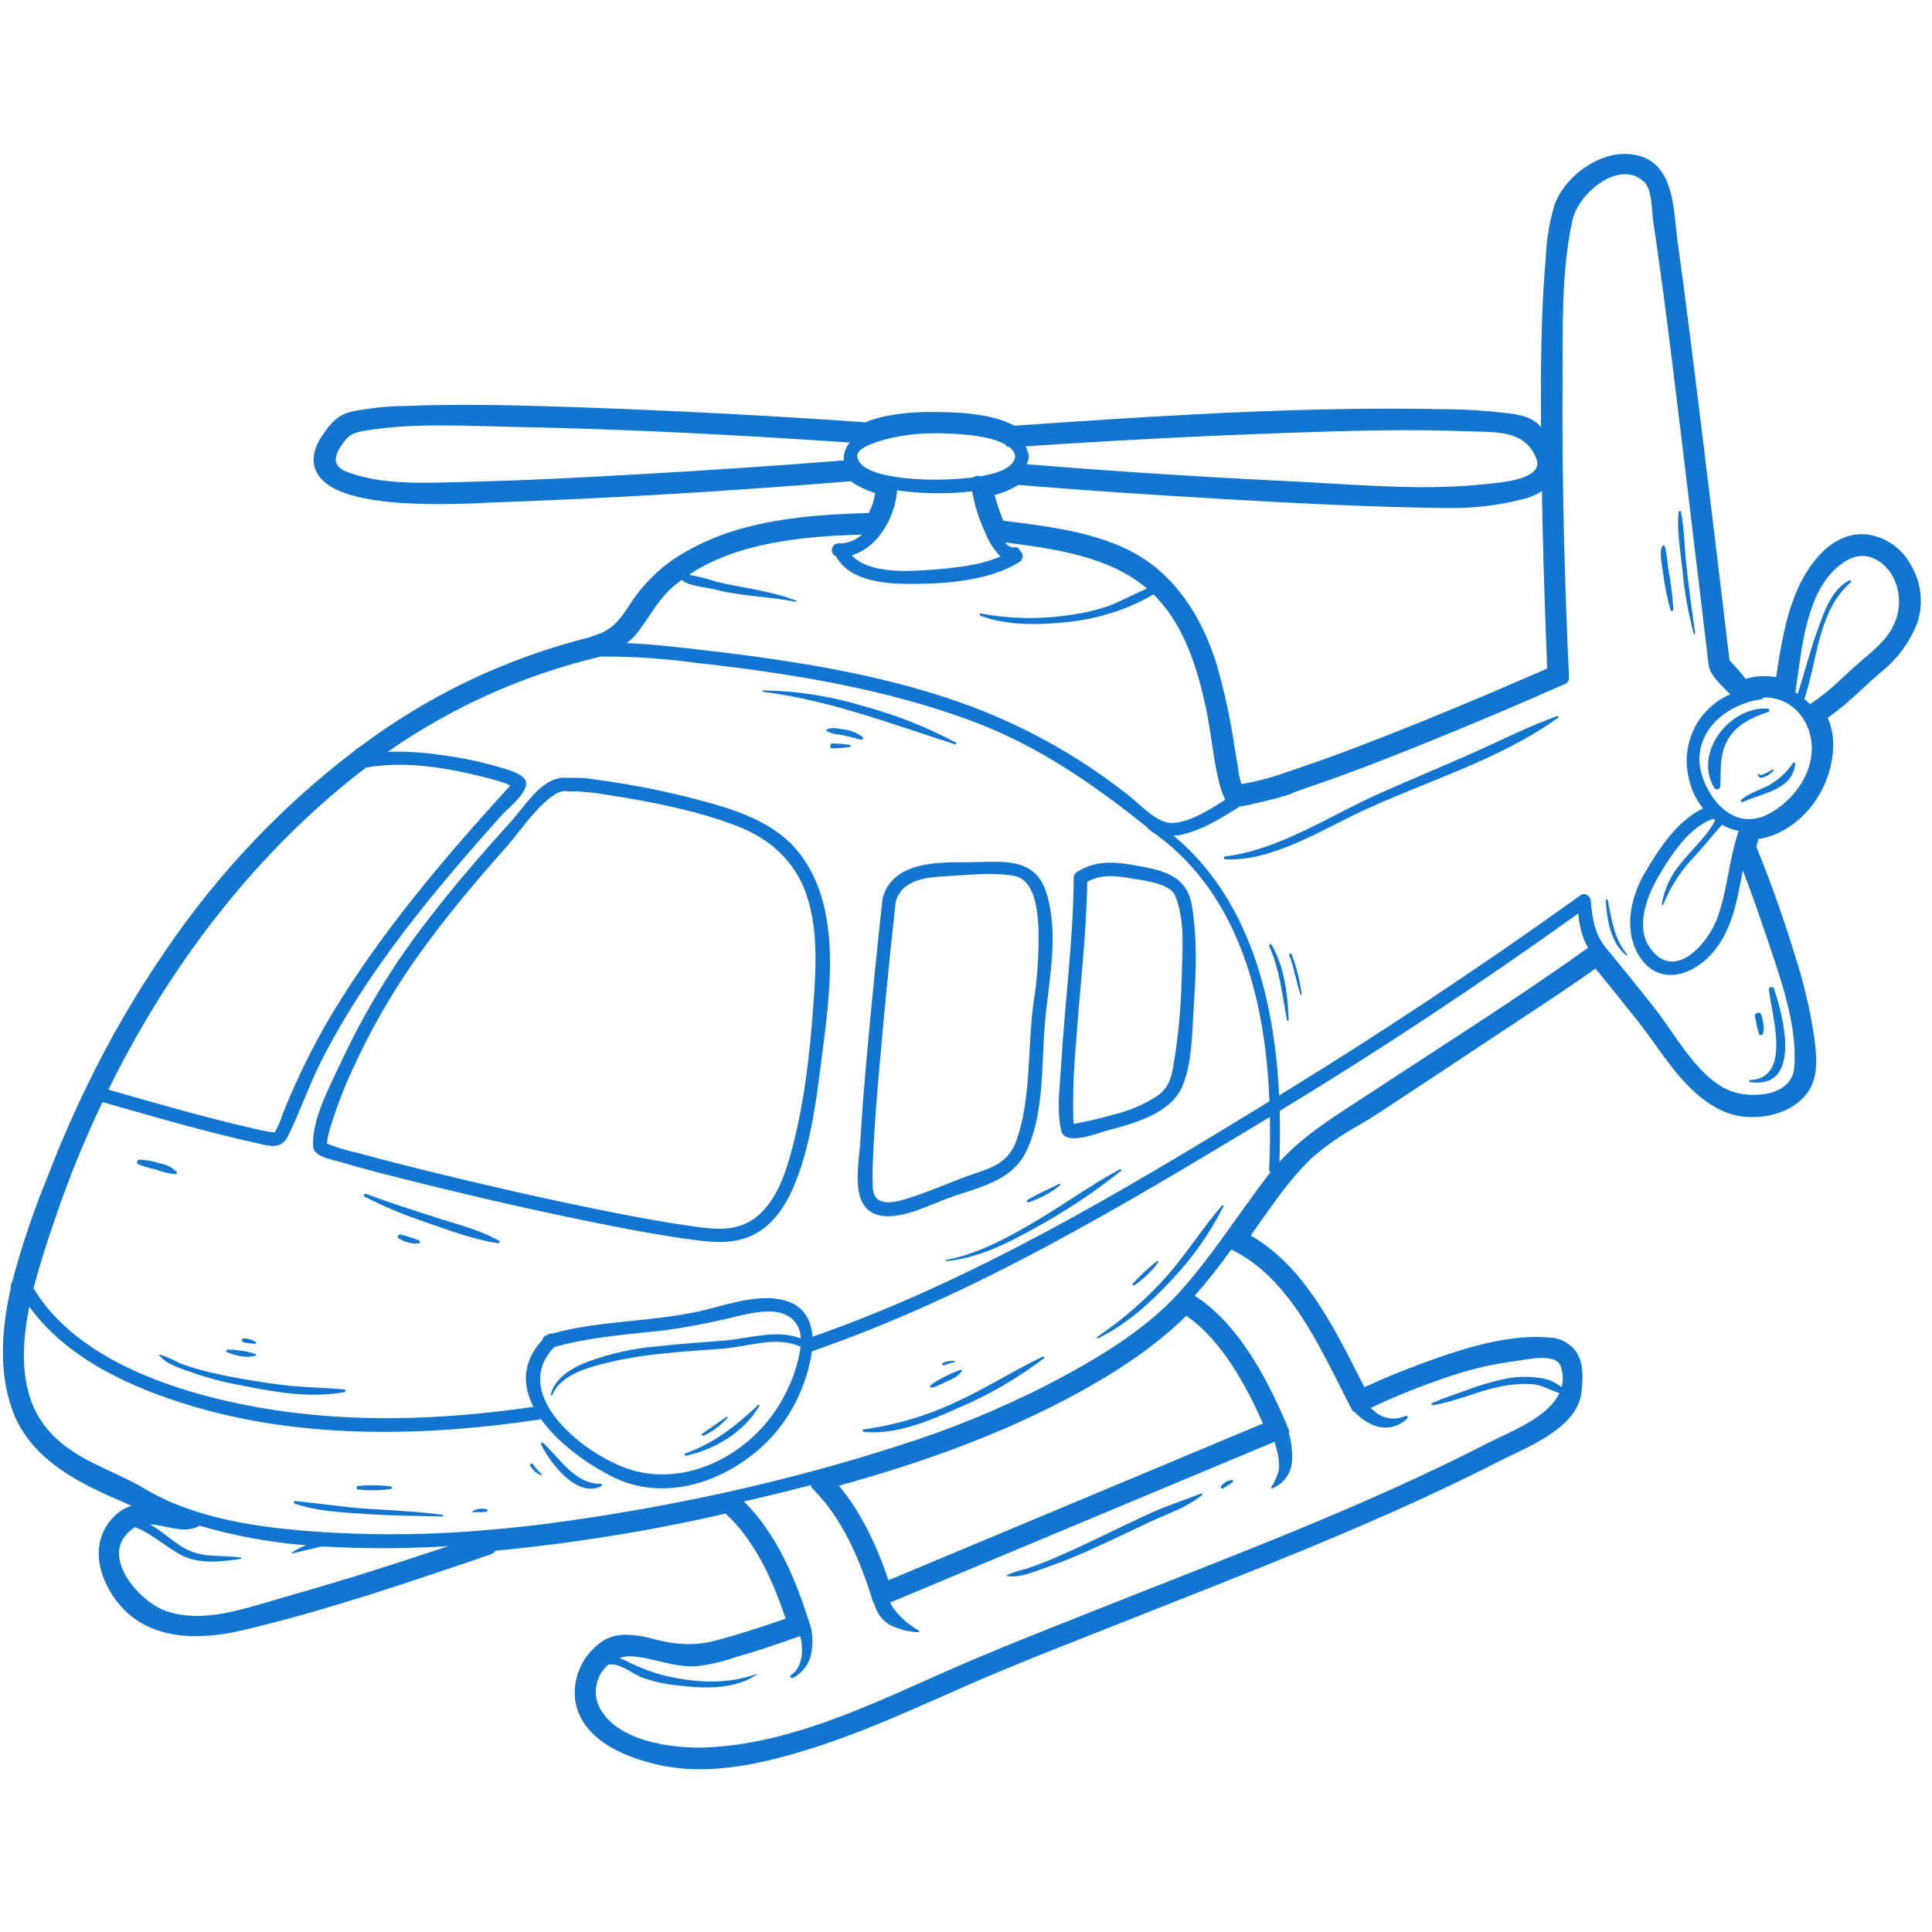 <svg version="1.2" preserveAspectRatio="xMidYMid meet" height="150" viewBox="0 0 112.5 112.5" zoomAndPan="magnify" width="150" xmlns:xlink="http://www.w3.org/1999/xlink" xmlns="http://www.w3.org/2000/svg"><defs><clipPath id="05a6010450"><path d="M 0 8.961 L 112 8.961 L 112 103.043 L 0 103.043 Z M 0 8.961"></path></clipPath></defs><g id="24cc58089e"><g clip-path="url(#05a6010450)" clip-rule="nonzero"><path d="M 31.527 85.828 C 31.57 85.859 31.52 85.918 31.477 85.898 C 31.352 85.84 31.234 85.77 31.133 85.68 C 31.039 85.582 30.953 85.477 30.879 85.363 C 30.812 85.262 30.969 85.176 31.035 85.27 C 31.109 85.379 31.195 85.48 31.285 85.578 C 31.363 85.664 31.441 85.75 31.527 85.828 Z M 34.98 86.402 C 33.469 86.41 32.613 84.93 31.629 84.023 C 31.598 83.992 31.562 83.988 31.527 84.02 C 31.492 84.047 31.484 84.078 31.508 84.117 C 32.051 85.207 33.598 87.25 35.016 86.539 C 35.051 86.52 35.059 86.492 35.051 86.457 C 35.039 86.422 35.016 86.402 34.98 86.402 Z M 28.344 87.883 C 28.062 87.812 27.793 87.848 27.539 87.988 C 27.516 87.996 27.508 88.012 27.516 88.035 C 27.52 88.059 27.535 88.07 27.562 88.062 C 27.816 88.008 28.09 88.105 28.344 88.012 C 28.375 88.004 28.391 87.98 28.391 87.949 C 28.391 87.914 28.375 87.891 28.344 87.883 Z M 98.621 36.887 C 98.637 36.945 98.723 36.922 98.711 36.859 C 98.516 35.582 98.352 34.289 98.207 33.004 C 98.086 31.949 98.086 30.852 97.887 29.812 C 97.871 29.723 97.746 29.754 97.742 29.832 C 97.641 30.922 97.852 32.098 97.969 33.18 C 98.082 34.434 98.297 35.668 98.621 36.887 Z M 60.719 78.996 C 59.074 79.785 57.535 80.762 55.883 81.539 C 54.113 82.398 52.25 82.961 50.301 83.234 C 50.258 83.234 50.234 83.258 50.234 83.305 C 50.234 83.348 50.258 83.371 50.301 83.375 C 52.137 83.574 54.102 82.746 55.738 82.012 C 57.547 81.25 59.23 80.277 60.793 79.09 C 60.848 79.047 60.777 78.969 60.719 78.996 Z M 93.617 52.414 C 93.609 52.379 93.586 52.363 93.551 52.371 C 93.516 52.375 93.5 52.395 93.5 52.43 C 93.582 53.543 93.766 54.887 94.695 55.625 C 94.711 55.641 94.727 55.641 94.746 55.625 C 94.762 55.609 94.762 55.594 94.746 55.574 C 93.973 54.652 93.855 53.543 93.617 52.414 Z M 54.891 80.551 C 55.254 80.383 55.77 80.199 56 79.852 C 56.035 79.805 55.98 79.758 55.934 79.766 C 55.715 79.805 54.055 80.574 54.16 80.758 C 54.25 80.91 54.785 80.598 54.891 80.551 Z M 90.68 41.695 C 89.012 42.289 87.43 43.102 85.812 43.82 C 84.039 44.609 82.246 45.355 80.465 46.141 C 77.559 47.414 74.543 49.48 71.352 49.867 C 71.293 49.867 71.266 49.895 71.266 49.953 C 71.266 50.008 71.293 50.035 71.352 50.039 C 74.121 50.18 77.074 48.25 79.508 47.137 C 83.207 45.441 87.398 44.195 90.723 41.797 C 90.77 41.762 90.746 41.676 90.68 41.695 Z M 102.285 59.684 C 102.32 59.859 102.367 60.027 102.426 60.195 C 102.441 60.25 102.48 60.277 102.535 60.277 C 102.594 60.277 102.629 60.25 102.645 60.195 C 102.699 60.039 102.719 59.879 102.699 59.715 C 102.668 59.508 102.625 59.309 102.566 59.109 C 102.531 58.992 102.453 58.949 102.332 58.98 C 102.211 59.016 102.168 59.09 102.195 59.211 C 102.23 59.367 102.258 59.523 102.285 59.684 Z M 71.738 86.176 C 71.48 86.211 71.273 86.328 71.109 86.531 C 71.078 86.566 71.074 86.605 71.105 86.641 C 71.137 86.68 71.172 86.688 71.215 86.664 C 71.41 86.562 71.598 86.441 71.773 86.305 C 71.824 86.27 71.812 86.168 71.738 86.176 Z M 75.07 55.621 C 75.367 56.355 75.473 57.18 75.73 57.93 C 75.738 57.953 75.75 57.957 75.77 57.953 C 75.789 57.945 75.797 57.934 75.793 57.914 C 75.699 57.105 75.504 56.32 75.207 55.562 C 75.172 55.488 75.039 55.543 75.07 55.621 Z M 25.77 88.207 C 24.371 88.02 22.965 87.949 21.559 87.867 C 20.086 87.777 18.645 87.547 17.184 87.406 C 17.094 87.398 17.086 87.527 17.16 87.555 C 18.477 88.008 19.961 88.07 21.336 88.16 C 22.812 88.262 24.293 88.27 25.77 88.305 C 25.836 88.309 25.832 88.215 25.77 88.207 Z M 101.918 62.891 C 101.875 62.891 101.855 62.91 101.855 62.953 C 101.855 62.992 101.875 63.016 101.918 63.016 C 104.965 63.414 103.836 59.16 103.301 57.574 C 103.246 57.422 102.988 57.438 103.004 57.613 C 103.16 59.148 104.355 62.77 101.918 62.891 Z M 69.941 86.965 C 68.969 87.352 67.969 87.668 67.012 88.102 C 66.043 88.543 65.09 89.012 64.129 89.469 C 63.148 89.938 62.164 90.402 61.164 90.824 C 60.703 91.02 60.234 91.188 59.758 91.352 C 59.375 91.438 59.004 91.555 58.641 91.707 C 58.629 91.715 58.621 91.727 58.625 91.742 C 58.625 91.758 58.633 91.77 58.648 91.773 C 59.402 91.906 60.391 91.453 61.09 91.211 C 62.086 90.867 63.055 90.449 64.012 90.008 C 64.992 89.559 65.961 89.082 66.941 88.629 C 67.996 88.137 69.078 87.797 69.996 87.059 C 70.016 87.039 70.02 87.016 70.004 86.992 C 69.992 86.965 69.969 86.957 69.941 86.965 Z M 97.266 35.504 C 97.281 35.555 97.312 35.574 97.363 35.566 C 97.414 35.559 97.438 35.531 97.438 35.48 C 97.391 34.664 97.289 33.855 97.133 33.055 C 97.117 32.977 97.012 31.684 96.875 31.746 C 96.543 31.902 96.793 32.98 96.824 33.258 C 96.918 34.02 97.066 34.766 97.266 35.504 Z M 73.91 55.102 C 74.527 56.488 74.66 57.934 74.941 59.406 C 74.953 59.457 75.035 59.445 75.035 59.395 C 74.988 57.918 74.797 56.32 74.051 55.02 C 74 54.922 73.867 55.008 73.91 55.102 Z M 20.84 86.73 C 21.48 86.801 22.117 86.793 22.754 86.707 C 22.801 86.703 22.824 86.68 22.824 86.633 C 22.824 86.582 22.801 86.559 22.754 86.555 C 22.117 86.473 21.48 86.465 20.84 86.531 C 20.789 86.547 20.766 86.578 20.766 86.633 C 20.766 86.684 20.789 86.715 20.84 86.73 Z M 66.043 74.852 C 66.586 74.484 67.051 74.039 67.438 73.512 C 67.461 73.488 67.461 73.465 67.438 73.441 C 67.414 73.418 67.391 73.418 67.367 73.441 C 66.863 73.836 66.395 74.27 65.965 74.746 C 65.914 74.801 65.977 74.891 66.043 74.852 Z M 54.918 79.504 C 54.926 79.504 54.938 79.508 54.945 79.504 C 54.953 79.504 54.961 79.5 54.969 79.496 C 54.969 79.496 54.973 79.496 54.984 79.492 C 55.004 79.484 55.023 79.48 55.043 79.473 C 55.105 79.453 55.164 79.438 55.227 79.418 C 55.336 79.379 55.449 79.344 55.562 79.32 C 55.59 79.32 55.602 79.305 55.602 79.281 C 55.602 79.254 55.59 79.242 55.562 79.242 C 55.418 79.234 55.273 79.25 55.133 79.285 C 55.066 79.305 54.887 79.328 54.867 79.414 C 54.855 79.461 54.875 79.488 54.918 79.504 Z M 8.055 67.801 C 8.387 67.926 8.727 68.027 9.074 68.098 C 9.445 68.242 9.824 68.336 10.219 68.375 C 10.254 68.375 10.281 68.359 10.293 68.324 C 10.309 68.289 10.301 68.258 10.277 68.234 C 10.012 67.973 9.695 67.809 9.328 67.75 C 8.938 67.621 8.539 67.547 8.129 67.527 C 7.988 67.523 7.914 67.738 8.055 67.801 Z M 9.27 78.902 C 9.652 79.445 10.594 79.707 11.191 79.922 C 12.105 80.242 13.039 80.488 13.992 80.66 C 15.961 81.051 18.07 81.441 20.066 81.059 C 20.156 81.039 20.125 80.914 20.043 80.906 C 19.039 80.809 18.027 80.797 17.016 80.707 C 16.039 80.617 15.062 80.453 14.094 80.289 C 13.258 80.145 12.426 79.973 11.609 79.75 C 11.215 79.645 10.828 79.516 10.449 79.371 C 10.078 79.172 9.695 79.004 9.293 78.871 C 9.277 78.867 9.258 78.887 9.27 78.902 Z M 40.957 83.605 C 41.5 83.355 41.969 83.008 42.359 82.559 C 42.387 82.527 42.348 82.473 42.312 82.496 C 41.848 82.828 41.367 83.145 40.902 83.477 C 40.844 83.52 40.879 83.633 40.957 83.605 Z M 18.23 66.746 C 18.227 66.664 18.227 66.582 18.227 66.5 C 18.258 64.969 19.25 63.172 19.852 61.863 C 21.227 58.91 22.914 56.145 24.914 53.57 C 26.453 51.566 28.113 49.652 29.805 47.777 C 30.676 46.809 31.656 45.09 33.133 45.301 C 33.637 45.27 34.137 45.301 34.629 45.387 C 37.016 45.699 39.367 46.188 41.68 46.855 C 43.395 47.352 45.215 48.086 46.395 49.492 C 49.168 52.805 48.297 58.043 47.801 61.961 C 47.496 64.363 47.164 66.844 46.219 69.09 C 45.699 70.32 44.879 71.523 43.59 72.027 C 42.562 72.43 41.508 72.34 40.445 72.203 C 38.859 72 37.285 71.715 35.719 71.406 C 31.75 70.629 27.805 69.73 23.887 68.746 C 22.492 68.398 21.094 68.047 19.719 67.633 C 19.266 67.496 18.266 67.363 18.23 66.746 Z M 20.531 62.266 C 20.062 63.273 19.66 64.312 19.32 65.375 C 19.23 65.66 19.145 65.953 19.082 66.25 C 19.031 66.484 19.07 66.586 19.031 66.586 C 19.621 66.824 20.223 67.008 20.848 67.137 C 22.137 67.492 23.434 67.824 24.734 68.145 C 28.066 68.969 31.414 69.734 34.777 70.418 C 36.48 70.762 38.191 71.098 39.91 71.344 C 40.98 71.496 42.195 71.73 43.238 71.324 C 44.855 70.691 45.578 68.855 46.012 67.305 C 46.805 64.488 47.145 61.516 47.355 58.602 C 47.516 56.426 47.672 54.035 46.906 51.945 C 46.234 50.098 44.793 48.832 42.98 48.125 C 40.598 47.199 37.969 46.695 35.449 46.297 C 34.832 46.188 34.211 46.117 33.582 46.082 C 33.504 46.082 33.004 46.109 33.227 46.074 C 33.211 46.078 33.191 46.082 33.172 46.082 L 33.16 46.082 C 33.113 46.086 33.062 46.086 33.016 46.074 C 31.988 45.871 30.262 48.441 29.59 49.199 C 27.965 51.027 26.371 52.895 24.922 54.863 C 23.191 57.172 21.73 59.641 20.531 62.266 Z M 13.805 78.918 C 14.16 79.031 14.516 79.039 14.875 78.945 C 14.902 78.938 14.914 78.922 14.914 78.895 C 14.914 78.867 14.902 78.848 14.875 78.84 C 14.551 78.73 14.223 78.664 13.883 78.637 C 13.668 78.594 13.453 78.582 13.234 78.594 C 13.203 78.594 13.18 78.613 13.172 78.645 C 13.164 78.676 13.176 78.699 13.203 78.719 C 13.391 78.82 13.594 78.887 13.805 78.918 Z M 14.422 78.207 C 14.562 78.23 14.707 78.227 14.844 78.254 C 14.895 78.262 14.949 78.195 14.898 78.156 C 14.785 78.07 14.656 78.012 14.516 77.98 C 14.418 77.957 14.223 77.891 14.129 77.969 C 14.07 78 14.062 78.043 14.105 78.094 C 14.16 78.191 14.328 78.188 14.422 78.207 Z M 102.922 41.258 C 100.723 41.137 98.605 43.812 99.816 45.871 C 99.867 45.949 99.938 45.977 100.031 45.953 C 100.121 45.93 100.172 45.867 100.172 45.773 C 100.227 44.793 100.102 43.957 100.617 43.059 C 101.129 42.176 102.035 41.777 102.949 41.461 C 103.008 41.445 103.031 41.406 103.023 41.348 C 103.016 41.289 102.98 41.262 102.922 41.258 Z M 104.422 44.41 C 104.039 44.977 103.551 45.422 102.953 45.754 C 102.422 46.023 101.859 46.18 101.395 46.566 C 101.316 46.629 101.414 46.734 101.496 46.695 C 102.602 46.184 104.422 45.988 104.535 44.457 C 104.535 44.43 104.523 44.41 104.496 44.398 C 104.469 44.387 104.445 44.391 104.422 44.41 Z M 102.41 45.07 C 102.402 45.051 102.391 45.047 102.375 45.051 C 102.355 45.055 102.352 45.066 102.355 45.086 C 102.398 45.25 102.473 45.312 102.648 45.281 C 102.891 45.203 103.098 45.07 103.266 44.875 C 103.281 44.855 103.281 44.84 103.266 44.816 C 103.25 44.797 103.23 44.793 103.211 44.805 C 103.098 44.871 102.488 45.277 102.41 45.07 Z M 39.949 84.766 C 41.66 84.395 43.324 83.383 44.227 81.855 C 44.238 81.832 44.234 81.816 44.215 81.801 C 44.195 81.785 44.176 81.785 44.156 81.801 C 42.879 83.02 41.594 84.027 39.914 84.629 C 39.871 84.641 39.855 84.672 39.867 84.715 C 39.879 84.758 39.906 84.773 39.949 84.766 Z M 24.402 72.234 C 24.051 72.09 23.695 71.973 23.328 71.883 C 23.258 71.867 23.207 71.891 23.18 71.957 C 23.152 72.023 23.168 72.078 23.23 72.117 C 23.582 72.34 23.965 72.434 24.379 72.398 C 24.426 72.398 24.453 72.375 24.461 72.328 C 24.465 72.281 24.445 72.25 24.402 72.234 Z M 49.473 43.371 C 49.145 43.324 48.812 43.297 48.484 43.293 C 48.391 43.297 48.344 43.344 48.344 43.438 C 48.344 43.531 48.391 43.578 48.484 43.578 C 48.812 43.578 49.145 43.551 49.473 43.5 C 49.512 43.5 49.535 43.48 49.535 43.438 C 49.535 43.395 49.512 43.375 49.473 43.371 Z M 29.059 72.25 C 27.918 71.605 26.625 71.297 25.383 70.895 C 24.02 70.453 22.652 70.016 21.309 69.52 C 21.211 69.484 21.148 69.637 21.238 69.684 C 22.41 70.281 23.617 70.785 24.867 71.195 C 26.211 71.664 27.59 72.18 29 72.391 C 29.082 72.402 29.141 72.297 29.059 72.25 Z M 71.16 70.191 C 70.039 71.496 69.113 72.957 67.988 74.262 C 66.773 75.625 65.406 76.82 63.898 77.848 C 63.871 77.863 63.867 77.883 63.883 77.91 C 63.898 77.938 63.918 77.941 63.945 77.926 C 65.535 77.16 66.922 75.926 68.117 74.645 C 69.379 73.336 70.418 71.875 71.238 70.254 C 71.266 70.203 71.199 70.145 71.16 70.191 Z M 50.129 43.07 C 50.176 43.082 50.211 43.07 50.234 43.027 C 50.258 42.988 50.254 42.949 50.223 42.914 C 49.863 42.645 49.457 42.492 49.008 42.461 C 48.734 42.414 48.328 42.32 48.094 42.516 C 48.086 42.523 48.086 42.527 48.094 42.535 C 48.348 42.688 48.625 42.77 48.922 42.781 C 49.328 42.855 49.73 42.973 50.129 43.07 Z M 61.746 65.605 C 61.539 64.449 61.727 63.145 61.793 62 C 62 58.379 62.5 54.738 62.523 51.113 C 62.52 51.008 62.555 50.918 62.629 50.844 C 62.629 50.84 62.633 50.836 62.641 50.836 C 62.645 50.828 62.648 50.824 62.652 50.824 C 62.672 50.805 62.691 50.785 62.715 50.773 C 63.723 50.141 64.734 50.156 65.867 50.352 C 67.527 50.633 69.074 50.871 69.395 52.691 C 69.723 54.566 69.652 56.527 69.523 58.418 C 69.422 59.918 69.445 61.793 68.867 63.215 C 68.215 64.816 66.086 65.41 64.562 65.801 C 64.016 65.938 62.012 66.793 61.793 65.832 C 61.777 65.758 61.762 65.68 61.746 65.605 Z M 62.652 60.82 C 62.523 62.238 62.469 63.66 62.496 65.082 C 62.504 65.199 62.504 65.324 62.516 65.445 C 62.539 65.441 62.566 65.438 62.594 65.43 C 63.344 65.285 64.094 65.125 64.828 64.906 C 65.766 64.684 66.637 64.309 67.438 63.781 C 68.043 63.324 68.199 62.789 68.324 62.082 C 68.613 60.355 68.777 58.617 68.809 56.867 C 68.848 55.398 69.016 53.559 68.434 52.164 C 68.129 51.434 66.652 51.281 65.961 51.164 C 65 50.996 64.164 50.887 63.309 51.344 C 63.27 54.5 62.859 57.668 62.652 60.82 Z M 59.898 69.828 C 59.832 69.867 59.812 69.949 59.738 69.984 C 59.727 69.992 59.734 70.008 59.746 70.004 C 59.82 69.977 59.898 70.012 59.965 69.988 C 60.141 69.926 60.312 69.855 60.484 69.781 C 60.93 69.586 61.34 69.336 61.715 69.027 C 61.762 68.988 61.699 68.914 61.652 68.941 C 61.266 69.16 60.84 69.324 60.445 69.531 C 60.262 69.629 60.078 69.723 59.898 69.828 Z M 65.211 68.09 C 63.562 68.969 62.047 70.078 60.441 71.031 C 58.793 72.012 56.996 73.016 55.09 73.363 C 55.047 73.371 55.055 73.441 55.098 73.438 C 56.953 73.266 58.699 72.387 60.301 71.488 C 62.055 70.531 63.715 69.426 65.277 68.176 C 65.324 68.133 65.262 68.062 65.211 68.09 Z M 56.41 50.207 C 58.23 50.207 60.254 49.82 60.93 51.98 C 61.715 54.508 61.023 57.23 60.828 59.793 C 60.652 62.086 60.781 64.707 59.848 66.859 C 58.969 68.898 56.836 69.133 54.941 69.871 C 53.742 70.34 51.105 71.664 50.219 70.031 C 49.711 69.098 50.043 67.43 50.098 66.434 C 50.211 64.477 50.379 62.52 50.559 60.566 C 50.809 57.855 51.082 55.145 51.379 52.434 L 51.379 52.426 C 51.379 52.391 51.383 52.355 51.391 52.324 C 51.953 50.156 54.598 50.203 56.41 50.207 Z M 52.156 52.527 C 52.156 52.531 52.152 52.531 52.152 52.535 L 52.152 52.543 C 51.816 55.633 51.504 58.723 51.238 61.812 C 51.074 63.668 50.914 65.523 50.84 67.383 C 50.801 67.988 50.797 68.594 50.828 69.199 C 50.914 70.395 52.246 69.984 53.031 69.73 C 54.305 69.316 55.523 68.75 56.793 68.324 C 57.973 67.93 58.793 67.59 59.219 66.324 C 60.051 63.832 59.832 61.113 60.16 58.535 C 60.406 57.031 60.508 55.52 60.469 54 C 60.41 53.051 60.281 51.246 59.07 51.008 C 57.895 50.777 56.391 50.949 55.191 51.016 C 54.023 51.074 52.508 51.18 52.156 52.527 Z M 44.457 40.289 C 48.324 40.773 51.922 42.168 55.613 43.34 C 55.641 43.344 55.664 43.336 55.676 43.305 C 55.688 43.277 55.68 43.254 55.652 43.238 C 53.961 42.336 52.191 41.637 50.34 41.133 C 48.422 40.547 46.461 40.234 44.457 40.199 C 44.395 40.199 44.398 40.285 44.457 40.289 Z M 111.645 36.273 C 111.172 37.461 110.426 38.445 109.418 39.23 C 109.094 39.512 108.77 39.809 108.457 40.098 C 107.82 40.711 107.148 41.281 106.434 41.801 C 106.656 42.328 106.762 42.883 106.746 43.457 C 106.691 45.73 105.25 47.855 103.25 48.633 C 102.973 48.738 102.691 48.812 102.398 48.855 C 102.355 48.992 102.309 49.137 102.266 49.293 C 103.137 51.434 103.902 53.598 104.551 55.734 C 105.047 57.277 105.414 58.852 105.652 60.457 C 105.766 61.395 105.926 62.676 105.27 63.598 C 104.625 64.504 103.422 65.047 102.055 65.047 C 101.414 65.055 100.809 64.926 100.227 64.656 C 98.547 63.844 97.434 62.293 96.355 60.789 C 96.027 60.332 95.719 59.902 95.398 59.496 C 94.457 58.309 93.656 57.316 92.906 56.402 C 91.496 57.402 90.039 58.363 88.625 59.297 C 88.109 59.633 87.598 59.973 87.086 60.312 C 85.031 61.68 82.844 63.125 80.402 64.734 C 79.988 65.004 79.543 65.27 79.117 65.527 C 78.117 66.078 77.188 66.73 76.328 67.48 C 75.52 68.289 74.789 69.168 74.133 70.109 C 73.742 70.645 73.352 71.203 72.973 71.742 L 72.828 71.945 C 75.848 73.676 77.574 77.086 79.109 80.109 C 79.223 80.332 79.336 80.555 79.449 80.773 C 80.52 80.281 81.648 79.816 82.809 79.391 C 84.84 78.648 87.195 77.852 89.438 77.852 C 89.672 77.852 89.906 77.863 90.129 77.879 C 90.754 77.887 91.27 78.125 91.688 78.59 C 92.23 79.258 92.191 80.23 92.086 81.094 C 91.859 82.895 89.699 83.926 88.125 84.684 C 87.887 84.797 87.664 84.902 87.473 85 C 81.281 88.176 74.688 90.785 68.309 93.301 C 67.207 93.738 66.109 94.172 65.008 94.609 C 64.375 94.859 63.742 95.109 63.105 95.359 C 60.871 96.242 58.559 97.152 56.324 98.137 C 55.879 98.332 55.434 98.527 54.988 98.727 C 52.398 99.871 49.719 101.059 46.957 101.902 C 45.254 102.426 43.008 103.023 40.758 103.023 C 39.934 103.027 39.121 102.941 38.316 102.762 C 35.418 102.098 33.746 100.785 33.488 98.965 C 33.414 98.27 33.531 97.609 33.84 96.984 C 34.152 96.359 34.602 95.863 35.195 95.496 C 35.598 95.281 36.023 95.18 36.477 95.191 C 37.027 95.211 37.57 95.297 38.105 95.449 L 38.246 95.484 C 38.863 95.645 39.488 95.727 40.125 95.738 C 40.668 95.734 41.203 95.66 41.727 95.516 C 42.945 95.188 44.23 94.785 45.746 94.254 C 44.82 91.449 43.676 89.441 42.254 88.137 C 37.84 89.148 33.379 89.867 28.867 90.297 C 28.77 90.41 28.645 90.488 28.5 90.539 L 28.449 90.555 C 23.816 92.133 19.023 93.77 14.191 94.914 C 13.277 95.141 12.348 95.262 11.402 95.273 C 9.082 95.273 7.391 94.379 6.379 92.609 C 5.43 90.953 5.559 89.316 6.719 88.227 C 6.988 87.977 7.297 87.797 7.648 87.684 C 7.539 87.629 7.43 87.582 7.32 87.531 C 4.977 86.52 1.762 85.133 0.691 82.031 C 0.016 80.086 -0.004 77.789 0.625 75.016 C 0.617 74.871 0.648 74.738 0.715 74.613 C 1.258 72.574 1.93 70.578 2.73 68.625 L 2.852 68.312 C 3.52 66.586 4.258 64.891 5.043 63.273 C 6.371 60.52 7.902 57.883 9.633 55.363 C 12.672 50.887 16.34 47.004 20.637 43.719 C 20.703 43.645 20.781 43.59 20.871 43.547 C 24.941 40.484 29.445 38.332 34.387 37.094 C 34.438 37.066 34.488 37.043 34.543 37.027 C 35.723 36.664 36.094 36.094 36.77 35.055 C 37.648 33.75 38.781 32.73 40.168 31.996 C 43.215 30.305 46.965 29.965 50.59 29.875 C 50.773 29.508 50.902 29.121 50.965 28.715 C 50.699 28.629 50.441 28.527 50.191 28.406 C 49.957 28.297 49.738 28.168 49.527 28.023 C 42.406 28.609 35.41 29.023 28.727 29.258 C 28.648 29.262 28.531 29.266 28.379 29.273 C 27.816 29.305 26.766 29.355 25.57 29.355 C 21.418 29.355 19.086 28.75 18.445 27.508 C 18.105 26.859 18.238 26.102 18.836 25.254 C 19.277 24.633 19.676 24.145 20.508 23.961 C 21.535 23.758 22.57 23.648 23.617 23.641 C 24.719 23.594 25.859 23.574 27.109 23.574 C 29.434 23.574 31.738 23.648 34.098 23.73 C 39.352 23.918 44.77 24.199 50.199 24.574 C 50.254 24.578 50.309 24.586 50.363 24.602 C 51.547 24.098 53.125 23.988 54.273 23.988 C 54.363 23.988 54.449 23.992 54.527 23.992 C 55.566 24.004 57.695 24.035 59.07 24.789 C 66.188 24.301 73.547 23.797 80.961 23.797 C 82.008 23.797 83.043 23.809 84.043 23.828 C 85.277 23.832 86.512 23.91 87.738 24.055 L 87.816 24.062 C 88.445 24.148 89.23 24.258 89.734 24.879 L 89.738 24.887 C 89.711 21.742 89.723 18.531 89.98 15.367 L 90.008 15.055 C 90.047 14.012 90.211 12.992 90.5 11.988 C 91.039 10.387 92.875 9 94.512 8.965 L 94.602 8.965 C 97.16 8.965 97.402 11.383 97.582 13.148 C 97.609 13.43 97.637 13.703 97.672 13.957 C 98.152 17.426 98.578 20.859 99.008 24.363 C 99.445 27.902 99.879 31.504 100.305 35.066 L 100.676 38.195 C 100.688 38.277 100.695 38.355 100.703 38.438 C 100.711 38.445 100.719 38.453 100.723 38.461 C 100.762 38.504 100.809 38.566 100.879 38.637 C 101.145 38.914 101.398 39.207 101.648 39.527 C 102.23 39.359 102.824 39.324 103.422 39.43 C 103.43 39.391 103.434 39.352 103.441 39.309 C 103.699 37.625 103.973 35.887 104.684 34.281 C 105.012 33.535 106.258 31.105 108.418 31.105 C 108.594 31.105 108.77 31.121 108.941 31.156 C 109.441 31.258 109.895 31.465 110.305 31.77 C 110.711 32.078 111.035 32.457 111.273 32.906 C 111.578 33.414 111.762 33.965 111.824 34.551 C 111.891 35.137 111.828 35.711 111.645 36.273 Z M 102.852 54.508 C 102.422 53.227 101.973 51.949 101.484 50.688 C 101.141 52.449 100.871 54.25 99.609 55.609 C 98.492 56.812 96.629 57.398 95.523 55.781 C 94.508 54.293 94.914 52.309 95.773 50.836 C 96.582 49.449 97.656 47.793 99.168 47.074 C 98.723 46.516 98.438 45.883 98.309 45.184 C 98.207 44.707 98.188 44.227 98.254 43.746 C 98.316 43.262 98.461 42.805 98.68 42.371 C 98.902 41.938 99.191 41.555 99.547 41.223 C 99.898 40.887 100.301 40.625 100.746 40.43 C 100.254 39.895 99.562 39.352 99.488 38.68 C 99.414 38.086 99.344 37.492 99.277 36.902 C 98.984 34.445 98.691 31.988 98.395 29.535 C 97.719 23.949 97.078 18.352 96.254 12.785 C 96.176 12.234 96.199 11.023 95.746 10.598 C 94.289 9.223 91.906 11.266 91.566 12.816 C 90.902 15.832 91.008 19.094 90.988 22.16 C 90.949 27.93 91.098 33.703 91.363 39.465 C 91.363 39.617 91.297 39.73 91.168 39.809 C 91.066 39.852 90.969 39.895 90.867 39.941 C 88.23 41.109 85.57 42.234 82.895 43.312 C 80.777 44.164 78.652 45 76.488 45.738 C 76.105 45.867 75.719 46.008 75.32 46.145 C 75.277 46.184 75.227 46.215 75.168 46.23 C 74.738 46.375 74.293 46.496 73.852 46.602 C 73.844 46.602 73.84 46.605 73.832 46.605 C 73.566 46.676 73.297 46.738 73.027 46.793 C 72.754 46.875 72.48 46.93 72.199 46.949 C 72.176 46.973 72.156 46.988 72.129 47.004 C 71.082 47.664 69.664 48.555 68.348 48.668 C 72.734 52.328 74.211 58.137 74.484 63.789 C 80.371 60.18 86.129 56.363 91.754 52.332 C 91.852 52.266 91.945 52.195 92.043 52.125 C 92.305 51.938 92.621 52.195 92.637 52.465 C 92.707 53.504 92.867 54.285 93.363 54.988 C 93.414 55.062 93.469 55.133 93.527 55.207 C 94.465 56.348 95.395 57.496 96.312 58.656 C 97.527 60.195 98.754 62.566 100.551 63.434 C 101.758 64.016 104.336 63.93 104.477 62.168 C 104.68 59.633 103.641 56.879 102.852 54.508 Z M 78.535 81.723 C 76.859 78.465 75.113 74.406 71.695 72.758 C 71.035 73.691 70.328 74.59 69.57 75.449 C 72.066 77.062 73.711 80.121 74.867 82.828 C 74.926 82.965 74.984 83.105 75.039 83.238 C 75.066 83.305 75.07 83.371 75.047 83.441 C 75.207 83.984 75.27 84.539 75.234 85.102 C 75.207 85.453 75.09 85.773 74.879 86.055 C 74.668 86.34 74.398 86.543 74.07 86.672 C 74.031 86.684 74.008 86.641 74.023 86.609 C 74.23 86.285 74.383 85.938 74.477 85.566 C 74.496 85.18 74.453 84.805 74.348 84.434 C 74.316 84.289 74.266 84.125 74.215 83.953 C 66.758 87.07 59.301 90.191 51.84 93.312 C 51.898 93.461 51.98 93.598 52.082 93.723 C 52.473 94.227 52.945 94.633 53.5 94.941 C 53.523 94.957 53.531 94.977 53.523 95.004 C 53.516 95.027 53.5 95.039 53.473 95.043 C 52.852 95.02 52.266 94.859 51.719 94.559 C 51.309 94.273 51.043 93.891 50.918 93.406 C 50.879 93.363 50.848 93.312 50.828 93.258 C 50.129 90.961 49.078 88.426 47.332 86.699 C 47.27 86.637 47.23 86.562 47.219 86.473 C 45.922 86.812 44.621 87.133 43.316 87.43 C 45.152 89.215 46.297 91.863 47.059 94.281 C 47.062 94.293 47.066 94.305 47.07 94.312 C 47.285 94.852 47.352 95.41 47.277 95.984 C 47.258 96.348 47.148 96.684 46.953 96.988 C 46.754 97.297 46.496 97.535 46.172 97.703 C 46.117 97.734 46.074 97.723 46.043 97.668 C 46.008 97.613 46.02 97.57 46.074 97.535 C 46.727 97.082 46.797 96.094 46.621 95.379 C 46.613 95.344 46.602 95.309 46.59 95.27 C 45.344 95.715 44.082 96.141 42.812 96.504 C 42.07 96.766 41.312 96.938 40.531 97.027 C 39.203 97.102 38.023 96.508 36.723 96.445 C 36.5 96.438 36.281 96.473 36.07 96.547 C 36.227 96.602 36.375 96.668 36.523 96.742 C 37.23 97.109 37.973 97.387 38.746 97.578 C 40.566 98 42.328 98.094 44.109 97.461 C 44.117 97.457 44.117 97.469 44.113 97.469 C 42.891 98.391 40.965 98.328 39.531 98.148 C 38.777 98.086 38.047 97.922 37.34 97.664 C 36.816 97.441 36.051 96.812 35.43 96.926 C 35.098 97.203 34.875 97.551 34.766 97.969 C 34.652 98.387 34.668 98.801 34.812 99.207 C 35.695 101.398 39.191 101.852 41.215 101.75 C 46.672 101.484 51.723 98.73 56.656 96.645 C 59.078 95.617 61.531 94.66 63.973 93.688 C 71.602 90.652 79.387 87.758 86.699 84 C 87.926 83.371 90.148 82.543 90.805 81.117 C 90.262 80.957 89.805 80.637 89.199 80.598 C 88.512 80.562 87.828 80.625 87.156 80.785 C 85.91 81.062 84.695 81.633 83.438 81.82 C 83.375 81.828 83.316 81.734 83.391 81.699 C 84 81.426 84.648 81.223 85.281 80.992 C 86.016 80.703 86.773 80.477 87.547 80.309 C 88.215 80.164 88.883 80.137 89.559 80.223 C 90.074 80.266 90.531 80.453 90.93 80.777 C 91.035 80.371 91.016 79.969 90.879 79.57 C 90.621 78.758 88.938 79.164 88.336 79.242 C 86.996 79.41 85.684 79.711 84.402 80.145 C 82.84 80.668 81.312 81.277 79.82 81.977 C 79.871 82.031 79.922 82.082 79.98 82.129 C 80.227 82.367 80.516 82.516 80.855 82.574 C 81.191 82.633 81.516 82.594 81.828 82.449 C 81.918 82.402 82.023 82.523 81.941 82.598 C 81.676 82.859 81.363 83.027 80.996 83.098 C 80.629 83.164 80.273 83.121 79.934 82.969 C 79.543 82.805 79.207 82.566 78.918 82.254 C 78.832 82.227 78.77 82.172 78.727 82.09 C 78.664 81.973 78.602 81.848 78.535 81.723 Z M 73.543 82.891 C 72.188 79.812 70.727 77.754 69.082 76.617 C 67.246 78.418 64.906 80.02 61.715 81.668 C 58.02 83.566 53.918 85.113 48.848 86.512 C 49.996 87.875 50.945 89.688 51.738 92.016 C 59.004 88.973 66.273 85.934 73.543 82.891 Z M 73.828 68.453 C 73.875 68.391 73.922 68.332 73.969 68.273 C 73.922 68.219 73.898 68.152 73.902 68.078 C 73.945 67.09 73.965 66.07 73.945 65.043 C 73.914 65.059 73.883 65.078 73.852 65.098 C 65.316 70.242 56.742 75.414 47.281 78.684 C 47.047 80.211 46.48 81.605 45.594 82.867 C 43.449 85.816 39.23 87.73 35.738 86.027 C 34.312 85.332 32.535 84.09 31.496 82.629 C 31.461 82.648 31.426 82.656 31.387 82.664 C 24.758 83.648 17.73 83.812 11.238 81.891 C 7.734 80.852 3.91 79.148 1.707 76.086 C 1.18 78.691 1.16 81.402 2.836 83.309 C 4.375 85.066 6.527 85.551 8.449 86.703 C 9.391 87.254 10.379 87.691 11.422 88.012 C 11.445 88.023 11.473 88.031 11.5 88.039 C 14.074 88.848 16.926 89.113 19.469 89.254 C 22.402 89.406 25.332 89.355 28.258 89.102 C 29.887 88.969 31.508 88.785 33.125 88.551 C 36.234 88.109 39.352 87.547 42.438 86.863 C 45.707 86.133 48.945 85.27 52.113 84.25 C 55.219 83.285 58.215 82.062 61.105 80.578 C 63.809 79.16 66.645 77.504 68.707 75.215 C 70.602 73.105 72.105 70.695 73.828 68.453 Z M 16.418 93.043 C 19.668 92.125 22.895 91.105 26.098 90.035 C 23.645 90.184 21.191 90.188 18.738 90.051 C 18.168 90.176 17.605 90.324 17.035 90.453 C 17.02 90.457 17.004 90.449 17 90.434 C 16.992 90.418 16.996 90.406 17.012 90.398 C 17.266 90.223 17.535 90.086 17.824 89.98 C 15.711 89.816 13.641 89.434 11.605 88.836 C 11.574 88.867 11.539 88.891 11.5 88.906 C 10.605 89.309 9.621 88.797 8.73 88.762 C 9.297 89.07 9.801 89.539 10.312 89.879 C 10.871 90.289 11.492 90.523 12.18 90.574 C 12.793 90.617 13.41 90.609 14.02 90.695 C 14.059 90.699 14.059 90.766 14.02 90.773 C 12.887 90.941 11.555 91.102 10.508 90.527 C 9.582 90.02 8.859 89.324 7.883 88.926 C 7.82 88.957 7.762 88.992 7.707 89.035 C 5.691 90.496 8.055 93.25 9.668 93.809 C 11.855 94.57 14.285 93.645 16.418 93.043 Z M 6.312 63.449 C 9.109 64.25 11.914 65.062 14.75 65.711 C 15.051 65.781 15.355 65.852 15.66 65.906 C 15.836 65.938 16.016 65.891 15.969 65.977 C 16.164 65.66 16.316 65.324 16.422 64.965 C 17.117 63.211 17.926 61.512 18.848 59.867 C 21.609 55.051 25.246 50.691 28.953 46.578 C 29.207 46.301 29.469 46.023 29.715 45.738 C 29.637 45.699 29.555 45.664 29.473 45.633 C 29.078 45.492 28.68 45.371 28.273 45.27 C 26.074 44.715 23.648 44.297 21.391 44.684 C 21.367 44.688 21.348 44.691 21.324 44.691 C 21.059 44.891 20.793 45.094 20.535 45.301 C 14.504 50.133 9.738 56.488 6.312 63.449 Z M 3.082 71.332 C 2.723 72.41 2.293 73.68 1.953 75.02 C 4.035 78.473 8.289 80.301 12.02 81.289 C 18.215 82.934 24.758 82.848 31.062 81.918 C 30.418 80.668 30.395 79.301 31.594 78.012 C 31.625 77.867 31.715 77.777 31.855 77.738 C 31.863 77.734 31.867 77.734 31.875 77.734 C 31.953 77.668 32.043 77.641 32.148 77.656 C 34.969 76.879 37.91 76.984 40.754 76.348 C 42.121 76.039 43.59 75.492 45.012 75.605 C 46.613 75.734 47.234 76.66 47.312 77.84 C 56.762 74.535 65.402 69.336 73.918 64.133 C 73.684 58.109 72.098 51.809 66.91 48.305 C 66.859 48.273 66.82 48.227 66.797 48.172 C 66.57 48 66.355 47.816 66.16 47.664 C 63.25 45.383 60.238 43.367 56.754 42.047 C 51.586 40.09 45.891 39.188 40.414 38.582 C 38.613 38.34 36.805 38.223 34.984 38.23 C 34.984 38.23 34.98 38.23 34.98 38.23 C 30.496 39.297 26.363 41.145 22.578 43.777 C 23.629 43.746 24.676 43.809 25.719 43.969 C 26.879 44.117 28.02 44.359 29.145 44.691 C 29.492 44.781 29.828 44.902 30.156 45.055 C 30.297 45.125 30.422 45.219 30.527 45.34 C 31.043 45.934 29.566 47.074 29.246 47.43 C 25.293 51.859 21.328 56.562 18.652 61.898 C 17.957 63.289 17.457 64.766 16.77 66.152 C 16.355 66.984 15.664 66.723 14.879 66.551 C 11.895 65.883 8.949 65.027 6.012 64.184 C 5.996 64.18 5.98 64.176 5.969 64.168 C 4.859 66.496 3.898 68.883 3.082 71.332 Z M 37.195 36.742 C 36.996 37.012 36.762 37.246 36.496 37.449 C 37.805 37.5 39.125 37.645 40.414 37.793 C 45.613 38.383 51.039 39.168 55.98 40.926 C 59.535 42.195 62.793 44 65.754 46.344 C 66.363 46.824 67.102 47.641 67.867 47.867 C 68.832 48.152 70.34 47.219 71.32 46.586 C 71.32 46.559 71.324 46.531 71.328 46.504 C 71.238 46.352 71.172 46.191 71.121 46.023 C 70.648 44.484 70.566 42.82 70.227 41.25 C 69.742 39 69.02 36.598 67.422 34.871 C 67.34 34.781 67.254 34.699 67.164 34.613 C 66.336 35.102 65.461 35.477 64.539 35.746 C 63.785 35.977 63.012 36.133 62.227 36.215 C 60.566 36.398 58.688 36.449 57.094 35.855 C 57.051 35.844 57.039 35.816 57.051 35.773 C 57.062 35.73 57.086 35.715 57.129 35.727 C 58.863 36.047 60.598 36.074 62.34 35.801 C 63.094 35.707 63.832 35.535 64.551 35.285 C 65.316 35 66.039 34.582 66.793 34.273 C 64.562 32.375 61.395 31.961 58.539 31.586 C 58.656 31.777 58.824 31.871 59.047 31.875 C 59.219 31.84 59.332 31.906 59.391 32.07 C 59.445 32.109 59.484 32.16 59.512 32.219 C 59.539 32.277 59.551 32.34 59.547 32.406 C 59.543 32.473 59.527 32.531 59.492 32.59 C 59.461 32.645 59.418 32.691 59.363 32.727 C 57.727 33.746 55.379 33.973 53.5 34 C 51.949 34.02 49.633 33.988 48.723 32.469 C 48.711 32.449 48.699 32.426 48.691 32.402 C 48.496 32.324 48.414 32.176 48.453 31.969 C 48.492 31.758 48.617 31.648 48.832 31.645 C 49.352 31.648 49.805 31.477 50.195 31.129 C 46.824 31.227 42.977 31.562 40.117 33.469 C 40.652 33.562 41.18 33.695 41.695 33.867 C 43.246 34.246 44.879 34.387 46.363 34.984 C 46.383 34.992 46.391 35.004 46.387 35.023 C 46.379 35.047 46.367 35.055 46.348 35.047 C 44.773 34.723 43.125 34.73 41.574 34.309 C 41.324 34.242 39.961 34.105 39.703 33.762 C 39.551 33.875 39.398 33.988 39.254 34.109 C 38.344 34.891 37.887 35.809 37.195 36.742 Z M 50.043 26.898 C 50.32 27.312 51.023 27.562 51.801 27.711 C 51.875 27.707 51.949 27.719 52.016 27.75 C 52.02 27.75 52.02 27.75 52.02 27.75 C 52.848 27.879 53.68 27.938 54.52 27.93 C 55.242 27.926 55.961 27.883 56.68 27.801 L 56.684 27.797 C 56.809 27.703 56.945 27.68 57.098 27.734 C 58.113 27.562 59.035 27.23 59.117 26.582 C 59.082 26.359 58.973 26.18 58.789 26.043 C 58.672 26.031 58.59 25.977 58.539 25.875 C 57.445 25.262 55.141 25.227 54.52 25.234 C 53.512 25.219 52.523 25.336 51.547 25.59 C 51.207 25.691 49.855 26.035 49.922 26.582 C 49.938 26.695 49.977 26.801 50.043 26.898 Z M 90.094 38.926 C 90.066 38.27 90.039 37.609 90.016 36.949 C 89.902 33.906 89.828 31.156 89.785 28.602 C 89.504 28.785 89.199 28.922 88.875 29.016 C 87.312 29.434 85.723 29.621 84.105 29.578 C 83.477 29.578 82.852 29.562 82.25 29.547 L 82.066 29.543 C 78.379 29.457 74.734 29.262 71.344 29.066 C 66.664 28.793 62.855 28.531 59.352 28.242 C 59.332 28.242 59.312 28.238 59.293 28.234 C 58.867 28.504 58.406 28.699 57.918 28.82 C 58.016 29.207 58.141 29.59 58.285 29.961 C 58.301 30.004 58.387 30.246 58.41 30.316 C 58.59 30.34 58.77 30.363 58.949 30.387 C 61.785 30.754 65.004 31.172 67.285 33.035 C 68.867 34.324 70.059 36.203 70.824 38.617 C 71.289 40.211 71.645 41.832 71.883 43.477 C 71.934 43.781 71.984 44.09 72.039 44.395 C 72.055 44.5 72.07 44.613 72.09 44.727 C 72.125 45.043 72.191 45.355 72.289 45.656 C 73.246 45.492 74.18 45.242 75.09 44.902 L 75.496 44.766 C 76.922 44.289 78.461 43.727 80.336 42.992 C 83.148 41.895 86.082 40.676 89.301 39.273 Z M 89.52 26.973 C 89.52 26.953 89.516 26.934 89.512 26.91 C 89.504 26.84 89.488 26.773 89.461 26.707 C 88.805 24.988 87.016 25.18 85.398 25.113 C 81.926 24.977 78.434 25.086 74.957 25.207 C 69.875 25.387 64.793 25.648 59.715 25.992 C 59.781 26.109 59.828 26.23 59.859 26.359 C 59.902 26.43 59.918 26.504 59.906 26.582 L 59.906 26.586 C 59.918 26.668 59.902 26.742 59.859 26.809 C 59.84 26.887 59.812 26.961 59.781 27.031 C 64.891 27.449 70 27.777 75.117 28.023 C 78.945 28.211 82.898 28.605 86.719 28.168 C 87.309 28.102 89.535 27.945 89.52 26.973 Z M 49.598 32.332 C 50.598 33.445 53.012 33.273 54.293 33.172 C 55.559 33.074 57.039 32.93 58.262 32.406 C 57.852 31.984 57.543 31.496 57.34 30.941 C 56.992 30.199 56.75 29.422 56.609 28.609 C 55.918 28.695 55.219 28.73 54.52 28.719 C 53.754 28.719 52.992 28.66 52.238 28.547 C 52.129 30.113 51.121 31.895 49.598 32.332 Z M 32.07 81.203 C 32.32 80.219 33.301 79.66 34.18 79.309 C 35.496 78.824 36.848 78.523 38.246 78.398 C 39.57 78.242 40.902 78.168 42.234 78.055 C 43.688 77.934 45.223 77.387 46.629 77.938 C 46.621 77.523 46.477 77.164 46.195 76.863 C 45.379 76.059 43.902 76.422 42.918 76.645 C 41.543 76.988 40.152 77.262 38.75 77.457 C 36.57 77.707 34.391 77.84 32.273 78.441 C 31.18 79.566 31.285 80.836 31.977 82.004 C 32 82.039 32.02 82.078 32.043 82.113 C 33.152 83.867 35.574 85.363 37.207 85.711 C 40.543 86.43 44.004 84.367 45.578 81.445 C 46.113 80.5 46.465 79.488 46.625 78.414 C 46.598 78.414 46.57 78.406 46.547 78.395 C 45.191 77.785 43.566 78.414 42.148 78.527 C 40.977 78.617 39.801 78.688 38.633 78.816 C 37.301 78.934 35.996 79.168 34.707 79.52 C 33.754 79.793 32.574 80.227 32.164 81.227 C 32.141 81.281 32.055 81.262 32.07 81.203 Z M 79.754 63.672 C 84.004 60.875 88.34 58.152 92.477 55.184 C 92.418 55.094 92.367 55 92.32 54.898 C 92.078 54.355 91.941 53.785 91.906 53.191 C 86.258 57.234 80.453 61.09 74.516 64.691 C 74.543 65.691 74.535 66.684 74.5 67.652 C 76.012 66.012 77.832 64.934 79.754 63.672 Z M 96.766 52.648 C 96.918 51.762 97.281 50.973 97.863 50.289 C 98.477 49.504 99.418 48.684 99.871 47.762 C 99.832 47.734 99.793 47.707 99.758 47.676 C 99.738 47.684 99.719 47.695 99.699 47.699 C 98.32 48.207 97.273 49.828 96.566 51.043 C 95.914 52.156 95.223 53.941 96.051 55.156 C 97.457 57.211 99.418 55.008 99.988 53.484 C 100.492 52.141 100.621 50.707 100.969 49.324 C 101.047 49.008 101.137 48.695 101.246 48.387 C 100.902 48.316 100.578 48.199 100.273 48.027 C 99.727 48.625 99.223 49.281 98.668 49.875 C 97.883 50.691 97.277 51.621 96.852 52.672 C 96.844 52.699 96.824 52.711 96.797 52.703 C 96.77 52.695 96.758 52.676 96.766 52.648 Z M 102.977 47.398 C 104.316 46.699 105.457 45.246 105.5 43.684 C 105.543 41.949 104.316 40.574 102.711 40.617 C 102.652 40.688 102.578 40.727 102.488 40.734 C 102.152 40.781 101.828 40.863 101.512 40.984 C 99.758 41.629 98.445 43.285 99.156 45.297 C 99.59 46.523 100.52 47.621 101.715 47.695 L 101.719 47.695 C 102.168 47.711 102.586 47.613 102.977 47.398 Z M 110.246 36.434 C 110.488 35.949 110.598 35.438 110.578 34.898 C 110.555 34.359 110.402 33.859 110.117 33.398 C 109.527 32.508 108.523 32.047 107.527 32.637 C 105.129 34.055 104.93 37.844 104.543 40.309 C 104.543 40.309 104.539 40.312 104.539 40.312 C 104.586 40.34 104.633 40.375 104.68 40.402 C 105.078 39.176 105.391 37.922 105.828 36.707 C 106.191 35.691 106.645 34.309 107.688 33.797 C 107.754 33.766 107.828 33.852 107.77 33.906 C 105.852 35.582 105.844 38.41 105.07 40.695 C 105.184 40.793 105.289 40.895 105.387 41 C 106.484 40.32 107.34 39.383 108.309 38.543 C 109.016 37.941 109.844 37.289 110.246 36.434 Z M 26.961 28.066 C 30.531 27.98 34.102 27.797 37.668 27.59 C 41.492 27.367 45.32 27.117 49.141 26.809 C 49.125 26.734 49.125 26.66 49.133 26.582 C 49.168 26.277 49.285 26.008 49.477 25.77 C 42.969 25.328 36.445 24.98 29.922 24.859 C 27.082 24.805 24.074 24.609 21.258 25.078 C 20.5 25.207 20.262 25.348 19.844 25.988 C 19.41 26.652 19.402 27.18 20.238 27.492 C 22.305 28.262 24.797 28.121 26.961 28.066 Z M 26.961 28.066" style="stroke:none;fill-rule:nonzero;fill:#1276d1;fill-opacity:1;"></path></g></g></svg>